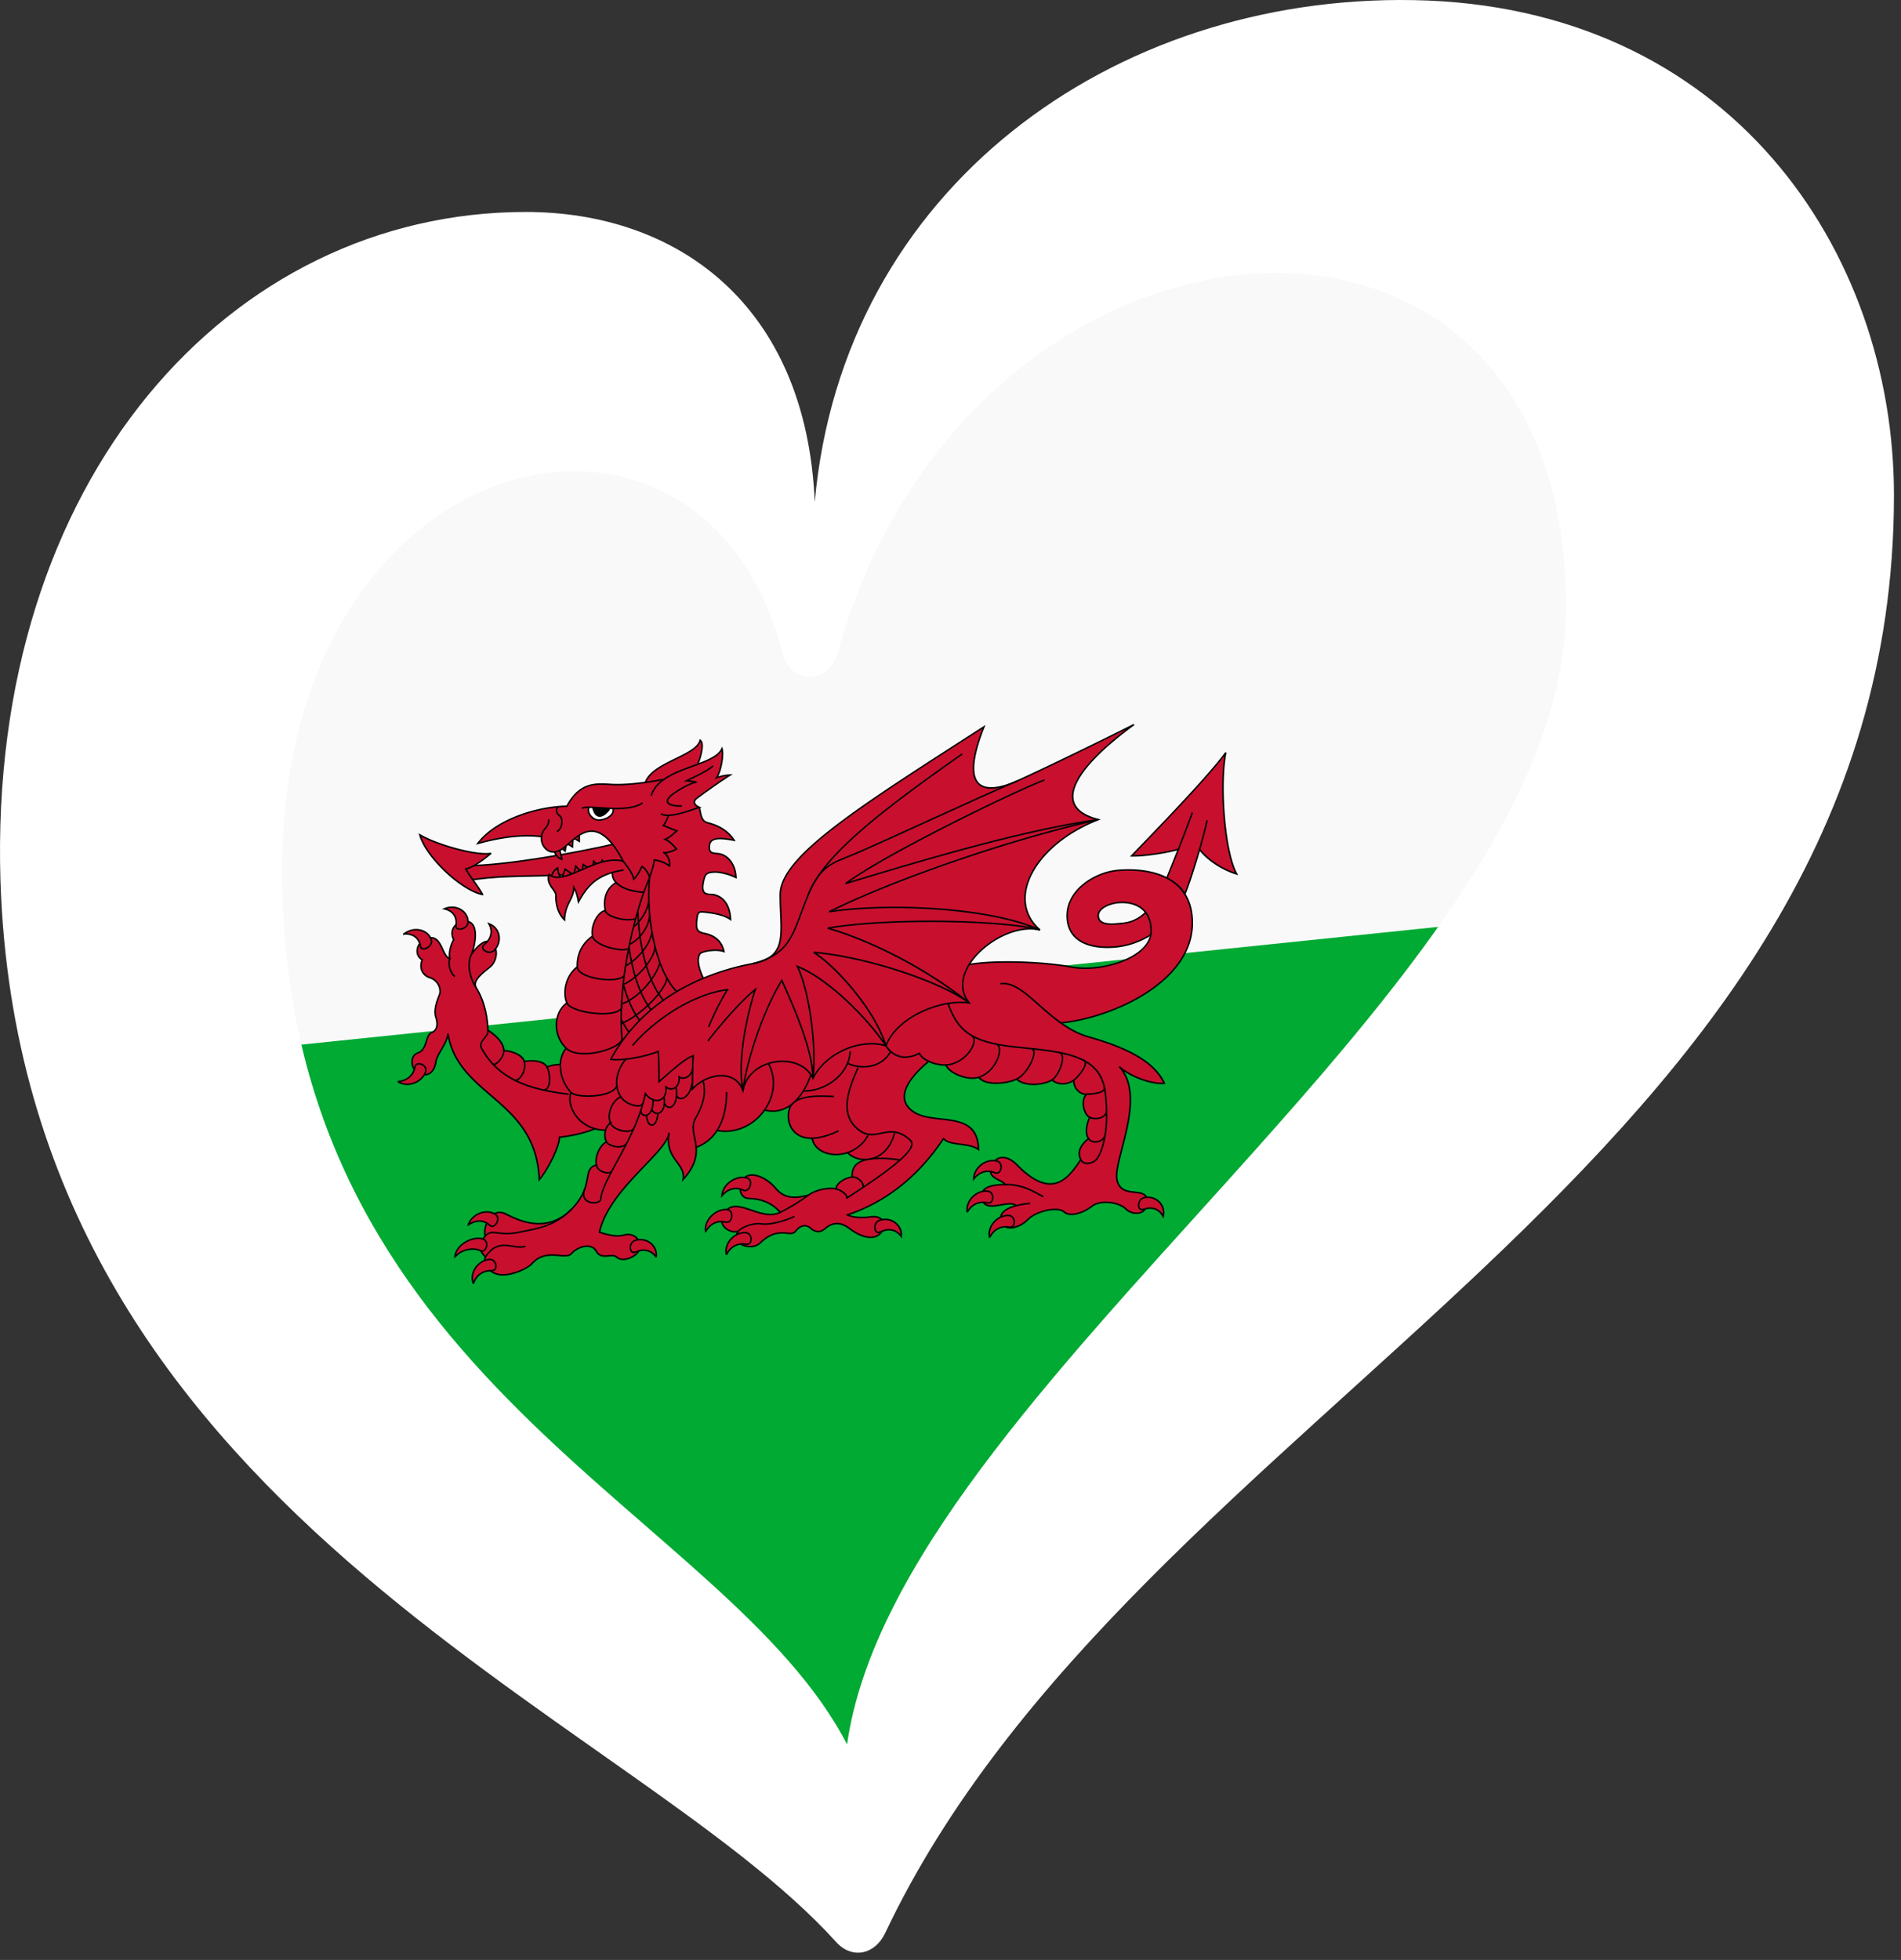 <?xml version="1.0" encoding="utf-8"?>
<svg xmlns="http://www.w3.org/2000/svg" viewBox="0 0 226.683 233.658" width="226.683px" height="233.659px" xmlns:bx="https://boxy-svg.com" preserveAspectRatio="none"><rect x="0" y="0" width="226.683" height="233.658" fill="#333333" stroke="none"/><g id="LOGO_LAYER" transform="matrix(1.376, 0, 0, 1.376, 127.243, -17.327)"><path class="cls-3" d="M 43.807 94.484 C 59.488 19.568 -1.561 22.785 -22.131 63.866 C -37.818 35.715 -75.351 53.321 -71.386 106.093 L 43.807 94.484 Z" id="path-1" style="stroke-width: 1.14; fill: rgb(249, 249, 249);"/><path class="cls-1" d="M -70.438 103.521 C -78.841 105.299 -26.865 168.442 -18.384 169.073 C -18.384 169.073 51.71 94.337 45.858 91.479 L -70.438 103.521 Z" id="path2" style="stroke-width: 1.14; fill: rgb(0, 170, 51);"/></g><defs/><g id="svg652" transform="matrix(1, 0, 0, 1, 125.62, -80.249)"><g id="g1148" transform="matrix(1, 0, 0, 1, 118.533, 118.596)"><g transform="matrix(0.157, -0.014, 0, 0.157, -209.538, 47.831)" id="g646" style=""><g class="B C" fill="#c8102e" id="g606" style="stroke: rgb(0, 0, 0); stroke-width: 1.157px;"><path d="m 246.66,113.82 c -25.98,3.937 -91.82,10.123 -117.51,5.906 l 5.02,12.092 c 42.515,-3.937 83.259,9.843 121.05,-4.499 l -8.563,-13.498 z" id="path598"/><path d="m 145.98,143.34 c -16.24,-4.779 -43.107,-32.62 -47.535,-49.493 12.695,8.716 43.105,19.966 54.03,18.841 -3.544,2.531 -12.401,9.279 -19.192,10.123 3.25,6.188 9.448,14.06 12.697,20.528 z m 52.257,-8.436 c 4.726,6.468 29.526,3.796 42.072,-4.076 l -3.395,-5.485 -2.509,4.64 -3.985,-4.358 -1.032,6.889 -6.938,-5.062 -1.183,6.047 -4.428,-5.344 -1.623,6.609 -6.497,-5.064 -2.509,6.891 a 13.18,13.18 0 0 1 -3.101,-8.295 c -2.509,0.983 -4.576,4.217 -4.872,6.606 z m 2.067,-20.949 c 0,1.686 2.067,6.609 5.907,8.013 0.148,-2.108 -2.511,-7.03 -0.886,-9.137 l 3.395,3.093 1.034,-5.906 4.576,3.234 0.442,-6.889 4.724,3.093 v -7.592 c -7.677,0.701 -17.125,9.56 -19.192,12.091 z m 479.11,76.629 c -1.993,-4.499 -8.193,-9.982 -13.655,-13.357 l 8.779,-21.074 c -8.267,1.689 -25.459,2.936 -35.499,1.812 18.895,-17.997 58.459,-55.118 71.45,-71.991 -4.724,23.059 -1.18,74.802 8.267,92.799 -10.04,-3.937 -21.643,-12.089 -28.137,-21.088 -3.831,12.919 -8.529,26.996 -11.13,32.759" id="path600"/><path d="m 310.73,91.882 c 1.18,5.906 1.474,10.405 5.904,12.092 4.43,1.687 14.171,5.061 20.372,15.186 -7.381,-1.968 -17.715,-4.781 -18.601,1.969 -0.842,6.424 2.115,6.234 7.087,7.31 6.495,1.406 12.695,8.999 12.992,19.124 -5.316,-3.093 -12.697,-5.624 -17.421,-5.624 -4.724,0 -6.053,0.842 -7.233,6.466 -1.949,9.276 1.625,9.843 6.053,10.405 4.428,0.562 13.878,4.781 14.468,20.248 -5.02,-4.219 -15.088,-6.569 -21.259,-7.592 -3.395,-0.562 -3.985,1.124 -4.427,7.03 -0.442,5.906 0.294,7.875 6.198,9.561 5.904,1.686 12.697,5.906 14.468,14.905 -5.61,-2.531 -14.468,-1.687 -17.125,-0.563 -2.657,1.124 -4.096,7.41 1.514,19.501 a 176.19,176.19 0 0 1 37.164,-7.691 c 27.906,-2.798 21.259,-21.37 21.259,-50.617 0,-29.247 61.41,-61.866 154.71,-113.61 -22.439,54.554 8.268,49.493 25.39,43.307 17.122,-6.186 57.279,-21.934 88.575,-34.871 -43.107,27.558 -64.956,56.805 -27.163,69.741 -48.421,14.622 -70.86,54.554 -44.287,79.864 -18.12,-6.113 -43.232,5.42 -53.75,21.483 18.895,-1.689 55.52,2.703 77.959,8.888 21.367,5.89 56.64,-1.007 59.964,-19.157 a 14.99,14.99 0 0 0 0.268,-2.777 c 0,-6.327 -1.629,-11.104 -4.124,-14.585 -5.488,-7.66 -15.104,-9.318 -20.381,-9.318 -7.677,0 -15.648,3.093 -15.648,8.436 0,5.343 4.724,7.592 14.172,7.592 5.166,0 13.13,0.855 21.858,-6.711 2.495,3.481 4.124,8.258 4.124,14.585 -0.008,0.919 -0.102,1.836 -0.28,2.738 a 56.84,56.84 0 0 1 -26.885,6.823 c -18.896,0 -36.609,-7.312 -36.609,-26.996 0,-19.684 21.256,-30.933 38.381,-30.933 23.619,0 56.686,8.999 56.686,44.993 0,45.558 -62.714,66.864 -99.916,66.864 6.237,4.984 13.262,9.627 20.791,12.438 26.348,9.843 49.602,21.934 57.869,40.496 -10.038,0 -26.573,-7.874 -34.25,-15.749 21.259,24.748 -4.525,70.27 -1.77,85.49 2.951,16.309 23.029,6.186 23.029,18.841 0,11.247 -11.811,9.279 -16.239,4.217 -4.428,-5.062 -18.627,-9.314 -25.983,-4.217 -6.494,4.499 -16.532,6.748 -20.962,2.249 -4.43,-4.499 -20.666,-2.813 -27.457,3.375 -6.791,6.188 -16.276,6.669 -19.192,1.969 -3.122,-5.033 -2.324,-11.153 10.306,-13.271 -5.61,-5.626 -22.707,3.99 -25.658,-6.695 -2.123,-7.678 2.361,-11.249 17.123,-10.125 -1.477,-3.655 -12.399,-5.341 -10.924,-12.936 1.475,-7.595 10.01,-12.292 20.078,-1.124 26.866,29.809 39.267,13.218 48.419,0.282 -2.951,-6.75 0.296,-11.249 5.907,-15.467 -2.953,-4.782 -1.183,-11.529 0.884,-16.029 -4.428,-2.531 -7.085,-13.78 -2.361,-17.717 -3.84,0 -9.744,-4.219 -9.744,-11.529 a 13.77,13.77 0 0 1 -16.532,-1.687 c -5.61,3.093 -20.372,3.655 -26.869,-3.095 -8.858,3.375 -24.506,2.531 -28.637,-3.937 -7.796,1.971 -22.145,-4.499 -25.096,-11.529 a 30.64,30.64 0 0 1 -12.945,-3.935 c -11.808,8.437 -27.8,24.745 -11.857,37.119 15.943,12.374 49.011,2.248 49.602,33.182 -7.677,-6.186 -21.849,-4.499 -26.573,-10.685 -15.942,22.497 -38.971,43.025 -72.925,51.461 5.018,3.093 14.172,3.375 17.713,3.093 7.362,-0.584 13.581,5.344 7.973,12.374 -5.608,7.03 -17.125,1.125 -23.915,-4.779 -9.772,-8.5 -16.239,-3.657 -18.896,-1.689 -2.657,1.968 -6.201,3.095 -10.924,-1.406 -4.723,-4.501 -9.154,-1.404 -11.515,1.406 -3.838,4.57 -12.695,-5.906 -26.867,6.468 -6.814,5.95 -23.029,-1.686 -16.535,-10.405 -6.791,1.689 -18.801,-7.707 -8.857,-16.871 9.154,-8.436 26.572,10.967 40.744,5.341 -3.185,-3.86 -9.823,-11.011 -23.62,-12.654 -7.087,-0.844 -8.341,-8.695 -5.02,-14.342 4.133,-7.03 16.831,-2.248 25.392,8.719 6.744,8.639 15.648,8.717 24.8,7.03 6.43,-4.083 16.387,-4.219 20.817,-2.813 0,-4.217 6.937,-7.875 12.251,-7.875 -0.294,-5.624 1.477,-10.685 10.04,-12.091 0.713,-0.117 1.451,-0.232 2.213,-0.3 -5.965,0.273 -11.747,-2.098 -15.803,-6.479 -11.827,2.886 -24.929,-2.676 -26.855,-13.313 -18.694,-1.303 -20.553,-20.167 -15.947,-26.308 a 10.2,10.2 0 0 1 1.259,-1.409 c -5.564,4.184 -12.674,6.119 -21.467,3.073 -8.265,11.236 -22.65,16.14 -36.057,12.292 -3.717,5.618 -9.379,9.664 -15.898,11.362 0.551,6.816 -0.919,14.538 -9.915,23.612 2.361,-12.374 -14.172,-16.311 -10.628,-36.557 -1.183,14.622 -45.764,38.807 -52.851,70.865 6.497,2.813 13.584,4.779 18.011,3.937 11.137,-2.121 14.762,8.999 11.515,13.498 -3.247,4.499 -12.401,6.748 -16.239,2.811 -3.838,-3.937 -11.811,1.406 -15.648,-5.904 -3.837,-7.31 -14.468,-4.781 -18.895,0 -4.427,4.781 -19.192,-6.188 -29.82,4.779 -3.976,4.103 -17.419,8.437 -25.392,6.188 -7.973,-2.249 -12.695,-10.125 -10.038,-14.342 -5.314,-4.782 -5.388,-10.637 -0.294,-15.749 -1.921,-7.171 4.34,-21.342 14.91,-15.747 6.643,3.514 30.188,20.107 50.708,1.124 17.792,-16.664 7.427,-30.016 18.821,-31.777 -1.386,-6.766 2.954,-15.184 7.677,-16.873 -1.373,-2.806 -1.623,-6.03 -0.697,-9.014 -2.683,-0.208 -5.324,-0.786 -7.849,-1.72 -8.848,2.506 -17.986,3.846 -27.181,3.986 0,6.748 -8.265,23.059 -15.352,30.933 -2.361,-61.866 -61.41,-68.054 -69.384,-117.26 -0.294,7.31 -8.267,14.622 -9.152,20.808 -0.885,6.186 -4.724,10.967 -11.811,8.157 -7.087,-2.81 -8.857,-14.625 -1.77,-16.311 7.087,-1.686 5.758,-12.936 10.186,-14.342 4.428,-1.406 5.166,-5.906 3.395,-11.529 -1.771,-5.623 0.884,-12.374 2.657,-16.591 1.773,-4.217 -0.886,-11.249 -7.087,-13.78 -6.201,-2.531 -8.265,-8.717 -5.904,-14.06 -6.495,-4.499 -4.643,-14.223 4.133,-16.029 10.924,-2.251 10.628,14.902 16.829,16.873 -0.884,-3.375 0.296,-9.843 2.954,-14.062 -3.544,-7.313 0.886,-13.216 7.971,-13.216 12.401,0 8.267,19.684 5.314,25.872 4.134,-5.626 10.631,-12.094 15.648,-7.592 5.017,4.502 4.201,13.895 -1.181,17.995 -4.43,3.375 -13.581,8.718 -10.924,14.624 5.314,8.999 8.561,19.684 9.154,33.464 7.381,5.344 12.105,11.529 12.105,16.591 4.87,0.282 14.199,4.131 15.5,9.563 5.904,-0.564 14.723,0.564 17.271,5.765 1.921,-0.986 7.043,-1.314 10.144,-1.034 a 19.06,19.06 0 0 1 4.323,-12.043 c -10.038,-10.687 -9.744,-27.558 0.591,-34.308 -2.942,-7.006 -1.771,-19.966 7.971,-26.716 -0.21,-7.032 1.773,-16.309 11.515,-22.214 -1.477,-7.594 3.544,-17.997 9.744,-18.56 -1.477,-7.312 -0.361,-16.337 8.2,-20.557 -2.016,-2.116 -3.064,-4.972 -2.895,-7.89 -15.019,3.093 -20.888,11.847 -25.677,20.01 -0.59,-3.375 -1.477,-7.874 -3.544,-11.249 0,8.717 -6.791,11.811 -7.085,23.903 -5.02,-5.062 -6.791,-13.218 -6.497,-18.841 0.236,-4.502 -7.675,-8.717 -5.314,-16.591 11.811,10.405 35.726,-12.374 56.393,-5.061 -20.372,-40.776 -35.134,-21.093 -45.468,-14.06 -10.334,7.033 -17.715,-3.375 -16.532,-10.125 -13.878,-3.093 -30.412,-2.531 -48.421,0.844 13.285,-16.593 44.582,-23.903 67.611,-22.217 10.038,-17.715 22.145,-15.184 33.953,-13.498 7.721,1.105 16.739,1.129 25.686,0.699 5.61,-14.905 38.381,-16.445 41.631,-28.257 2.953,2.249 1.159,10.712 -1.794,18.021 8.536,-2.433 15.866,-5.033 18.326,-10.147 1.477,4.779 -0.884,17.715 -4.134,21.652 3.368,-0.898 6.852,-1.277 10.334,-1.125 -10.334,5.624 -23.323,14.06 -25.39,15.467 -2.067,1.407 -3.25,4.217 2.067,7.03 -5.907,1.125 -22.439,6.75 -29.23,2.251" id="path602"/><path d="m 86.345,167.95 c 7.823,-5.344 18.52,-1.393 20.814,6.468 1.477,5.061 -7.492,8.82 -8.267,4.078 -1.032,-6.327 -5.314,-10.264 -12.547,-10.546 z m 30.682,-16.349 c 9.105,-2.983 18.164,3.721 17.995,11.88 -0.109,5.251 -9.832,6.402 -9.147,1.649 0.914,-6.345 -2.002,-11.285 -8.848,-13.529 z m 33.86,14.396 c 8.684,3.957 10.203,14.788 4.074,20.49 -3.946,3.67 -11.723,-2.006 -7.733,-4.938 5.324,-3.908 6.884,-9.38 3.659,-15.552 z m -69.154,113.66 c 7.577,5.655 18.442,2.143 21.085,-5.619 1.701,-4.997 -7.094,-9.115 -8.078,-4.409 -1.314,6.278 -5.768,10.039 -13.007,10.028 z m 53.326,113.72 c 3.173,-8.657 14.31,-11.289 20.935,-6.115 4.263,3.333 -0.803,11.32 -4.301,7.866 -4.668,-4.61 -10.547,-5.485 -16.634,-1.75 z m -9.962,23.284 c 0.528,-9.155 13.41,-14.909 21.281,-11.688 5.069,2.075 2.528,11.088 -1.84,8.692 -5.826,-3.194 -14.681,-2.2 -19.442,2.996 z m 14,21.604 c -3.303,-8.613 3.56,-17.369 12.128,-17.362 5.516,0.005 6.909,9.241 1.905,8.679 -6.675,-0.75 -11.807,2.123 -14.033,8.683 z m 138.86,-7.689 c 1.141,-9.104 -7.651,-16.126 -15.988,-14.248 -5.367,1.21 -4.497,10.505 0.236,8.864 6.319,-2.189 12.005,-0.516 15.752,5.383 z m 53.268,2.907 c -1.977,-8.974 6.131,-16.705 14.609,-15.533 5.46,0.754 5.453,10.086 0.583,8.849 -6.494,-1.651 -12.003,0.491 -15.192,6.684 z m 132.83,-2.193 c 0.738,-9.144 -8.355,-15.808 -16.602,-13.597 -5.309,1.424 -4.031,10.676 0.628,8.848 6.217,-2.44 11.971,-0.996 15.974,4.749 z m -148.6,-16.849 c -1.412,-9.069 8.036,-16.875 16.426,-15.224 5.402,1.065 3.941,10.925 -0.842,9.415 -6.381,-2.017 -12.015,-0.19 -15.583,5.809 z m 12.366,-26.092 c 0.528,-9.155 11.431,-14.993 19.302,-11.77 5.067,2.075 1.553,11.457 -2.812,9.061 -5.826,-3.197 -11.73,-2.484 -16.491,2.709 z m 203.29,49.914 c -1.977,-8.974 6.131,-16.706 14.609,-15.533 5.46,0.756 5.453,10.088 0.583,8.851 -6.495,-1.651 -12.003,0.492 -15.192,6.682 z m 131.93,-4.295 c 2.043,-8.961 -6.008,-16.747 -14.496,-15.63 -5.462,0.719 -5.525,10.05 -0.648,8.844 6.508,-1.607 12.003,0.571 15.144,6.785 z m -148.92,-16.504 c -1.391,-9.072 7.205,-16.311 15.591,-14.64 5.399,1.076 4.784,10.39 0.007,8.867 -6.376,-2.03 -12.014,-0.216 -15.597,5.773 z m 4.913,-24.761 c 0.178,-9.169 9.897,-14.977 17.884,-12.028 5.143,1.898 2.946,10.992 -1.509,8.75 -5.944,-2.994 -11.815,-2.076 -16.375,3.278 z" id="path604"/></g><g class="B C" fill="none" id="g622" style="stroke: rgb(0, 0, 0); stroke-width: 1.157px;"><path d="m 552.24,93.289 c -22.439,7.312 -109.24,39.932 -125.18,44.993 -15.94,5.061 -24.209,6.188 -33.657,26.996" id="path608"/><path d="m 510.32,69.103 c -56.686,34.871 -102.74,65.241 -115.74,93.926 -13,28.685 -12.105,46.118 -43.697,51.179 m -90.935,53.994 c 14.172,-15.748 43.695,-34.87 72.039,-35.994 a 169.52,169.52 0 0 0 -14.172,26.996 m -0.59,10.685 c 7.087,-8.999 24.8,-28.12 36.02,-35.995 -5.314,15.187 -14.171,51.181 -9.447,75.926 2.951,-23.621 15.942,-60.178 29.523,-80.988 10.04,23.059 23.619,55.68 23.619,76.491 2.953,-24.747 -2.951,-67.492 -11.808,-86.051 24.209,11.809 54.325,45.555 67.317,66.366 -8.857,-29.247 -38.973,-64.679 -54.918,-75.929 39.564,6.75 96.843,30.935 118.1,48.933 -34.838,-30.933 -77.355,-55.118 -107.47,-66.368 47.239,-3.935 135.81,6.188 161.2,15.749 -37.201,-20.248 -113.96,-30.933 -160.02,-28.121 48.421,-19.686 134.63,-42.182 204.31,-51.743 -53.145,2.811 -121.64,16.311 -191.91,31.495 31.296,-20.248 128.14,-58.491 151.17,-65.241 M 274.121,79.79 c 4.217,-13.273 21.423,-16.796 35.407,-20.786" id="path610"/><path d="m 297.44,89.634 c -11.808,-0.844 -13.908,-4.841 -7.381,-9.281 4.134,-2.813 12.695,-7.312 18.602,-7.874 -1.477,-0.28 -5.61,-1.406 -7.678,-1.686 6.201,-2.531 16.535,-6.188 20.076,-9.563 m -37.348,7.031 c -4.518,0.39 -9.26,0.749 -14.023,0.979 m -16.533,65.105 c -2.881,0.144 -5.747,0.506 -8.573,1.083 m -39.448,142.29 c -0.114,8.089 2.796,15.928 8.161,21.983 4.724,5.061 33.66,6.75 34.84,-2.813 m -38.678,-31.214 c 10.038,10.685 42.515,4.217 42.515,-3.655 m -41.924,-30.653 c 3.543,8.436 41.334,16.029 41.924,6.186 M 218.019,204.65 c 0.296,9.843 34.712,16.236 35.726,8.999 m -24.212,-31.213 c 1.477,7.592 24.212,14.905 27.459,11.529 m -17.715,-30.089 c 1.076,5.333 17.419,10.123 23.029,8.155 M 247.477,143.32 c 3.349,3.873 9.848,7.478 21.03,9.307 m -77.649,-49.212 c 0.294,-5.906 6.198,-6.748 5.314,-12.654 m 56.687,36.839 c 2.067,3.093 7.381,9.561 7.971,14.342 2.954,-2.251 5.314,-7.032 6.201,-9.281 a 18.42,18.42 0 0 1 5.904,8.998 c 1.183,-3.375 3.25,-9.281 3.544,-12.936 a 27.39,27.39 0 0 1 11.515,5.624 c 0.59,-3.655 -1.18,-8.436 -4.134,-10.405 a 19.74,19.74 0 0 0 9.448,-1.968 c -2.067,-2.811 -5.314,-6.468 -8.562,-8.155 2.954,-0.844 7.085,-4.217 8.858,-5.624 -2.657,-1.124 -7.381,-3.657 -10.334,-5.061 1.771,-1.689 3.247,-5.061 4.134,-7.594 M 203.847,81.903 c -1.918,0 -2.805,4.217 0.738,6.889 2.548,1.922 2.509,9.843 -2.067,11.812" id="path612"/><path d="m 272.94,141.66 c -12.989,28.683 -24.947,83.098 -20.814,122.47 m 14.024,53.853 c 0,5.906 9.744,7.03 9.448,-7.03 m -0.885,7.03 c 1.18,5.061 11.218,6.186 9.151,-8.718" id="path614"/><path d="m 270.58,321.91 c 0.59,10.967 7.971,10.405 8.561,0 m 5.02,-7.594 c 2.951,6.75 11.218,3.375 8.858,-11.529" id="path616"/><path d="m 293.31,309.26 c 3.249,5.626 10.924,1.126 11.811,-8.717 m -50.193,-22.496 c -5.066,5.284 -10.878,17.147 -3.839,28.402 4.136,6.607 15.502,10.264 16.683,6.327" id="path618"/><path d="m 251.09,306.45 c -4.576,0.703 -11.306,10.046 -7.971,18.98 2.363,6.327 15.945,10.125 18.011,5.485 m 128.73,-16.592 c 14.762,1.689 34.249,-7.872 35.43,-26.996 m -1.773,8.999 c 8.268,5.062 25.393,6.75 32.477,-6.186 m -24.799,10.122 c -7.677,16.873 -14.632,34.8 1.18,47.806 12.991,10.687 22.64,-5.244 38.384,10.687 4.723,4.779 -0.887,13.778 -48.422,39.932 m -227.34,-119.94 c 3.101,6.327 2.805,18.701 -3.099,17.012 m -43.55,122.89 c 10.038,-14.622 21.891,-2.806 30.41,-5.344" id="path620"/></g><path class="B C" d="m 226.74,84.429 c -1.773,4.078 2.942,9.783 7.381,10.266 5.166,0.562 12.547,-2.672 10.924,-7.874" fill="#ffffff" id="path624" style="stroke: rgb(0, 0, 0); stroke-width: 1.157px;"/><g class="B C" fill="none" id="g642" style="stroke: rgb(0, 0, 0); stroke-width: 1.157px;"><path d="m 221.57,84.852 c 2.657,-3.516 33.659,7.592 46.058,-0.282 m -146.44,105.18 c -1.18,2.529 -0.738,9.982 3.84,14.06 m 215.23,212.6 c 2.363,-2.81 11.105,-5.65 17.567,-4.076 6.348,1.545 17.715,-0.562 25.096,-3.375 m -109.98,-267.29 c -2.951,27.559 3.692,69.882 20.669,88.723 m -29.584,-64.256 c 0.486,24.522 6.791,53.637 19.254,69.664 m -26.077,-42.939 c 2.453,18.557 7.978,37.218 16.708,49.338 m -20.988,-21.171 c 2.949,11.013 7.101,21.121 12.492,28.722 m -14.012,-2.07 c 1.659,3.545 3.627,6.936 5.881,10.136" id="path626"/><path d="m 272.35,158.81 c -0.884,8.718 -6.494,15.466 -11.515,19.404 m 12.105,-7.31 c -0.884,8.716 -7.085,16.591 -15.204,20.387 m 16.977,-8.296 c -0.886,8.717 -9.744,19.404 -19.782,24.183 m 22.143,-12.092 c -0.884,8.719 -12.399,21.934 -24.122,26.176 m 27.814,-14.084 c -3.395,11.812 -16.977,25.592 -28.933,28.685 m 34.247,-16.591 c -0.886,8.716 -19.044,26.433 -34.692,31.495 m -73.663,22.217 c 1.919,8.013 -4.43,15.326 -7.677,13.357" id="path628"/><path d="m 211.53,300.82 c -30.706,-6.188 -53.537,-16.496 -66.134,-40.496 -3.249,-6.186 5.314,-7.874 4.724,-13.498 m -9.154,-33.464 c -5.314,-8.998 -6.497,-18.841 -3.544,-25.027" id="path630"/><path d="m 162.22,263.42 c 0,5.063 -6.348,11.529 -8.563,9.14 m 59.639,27.136 c -3.539,8.187 3.305,23.822 18.324,29.198 m 11.495,-3.467 a 9.53,9.53 0 0 0 -3.647,5.187 m 15.755,11.545 c -2.659,4.219 -12.991,1.126 -15.058,-2.531 m -26.499,48.65 c -12.519,11.723 -25.272,12.385 -40.522,14.06 -15.354,1.689 -19.634,-4.921 -25.096,0.562 m 165.63,-102.64 c 1.773,7.875 1.181,15.749 -5.904,27.56 -3.911,6.517 -0.206,13.546 0.468,21.944 m 73.422,-26.727 c 6.768,-5.088 11.234,-13.481 13.503,-19.964 m -34.97,23.037 c 7.7,-10.035 8.902,-23.617 3.083,-34.848 m -39.14,47.14 c 4.539,-6.675 7.254,-16.183 7.254,-28.581 m -98.908,46.682 c 1.181,5.764 10.334,8.295 11.811,5.485" id="path632"/><path d="m 305.71,288.73 c 0,5.624 -5.904,9.843 -10.334,6.468 0.59,8.155 -5.608,10.687 -10.038,6.75 0.886,11.529 -9.152,12.654 -15.648,3.655 -7.381,34.588 -32.181,60.46 -33.954,77.333 -0.59,3.937 -16.386,2.813 -12.253,-8.716 m 189.4,-53.712 c -8.858,-1.054 -24.436,-3.646 -31.218,2.529 m 34.762,23.904 c -8.186,3.093 -14.801,4.18 -20.073,3.811 m 42.658,19.793 c 8.159,-0.304 16.574,-5.471 19.93,-18.259 m -35.734,11.78 a 24.44,24.44 0 0 0 15.951,-12.343" id="path634"/><path d="m 463.37,373.38 c -5.14,-1.548 -15.991,-3.589 -24.357,-2.831 m -4.87,21.673 c 3.247,-1.689 -2.067,-9.281 -7.383,-9.281 m -54.62,21.934 c 7.518,-3.071 14.733,-6.836 21.552,-11.247 m 20.817,-2.813 c 4.009,1.274 9.89,6.186 7.823,7.874 m 30.116,-113.05 c 4.724,7.874 13.579,12.936 25.39,7.874 0.831,2.372 3.639,4.806 7.133,6.75 m 32.725,-16.592 c 5.907,4.499 -4.428,21.09 -19.78,20.528" id="path636"/><path d="m 600.37,385.19 c 2.048,4.68 9.744,4.217 12.697,0 3.372,-4.819 9.448,-19.686 5.904,-49.495 -3.544,-29.809 -33.657,-33.744 -68.497,-40.494 -34.84,-6.75 -43.697,-17.435 -50.782,-37.118" id="path638"/><path d="m 606.27,369.72 c 2.951,4.779 11.218,3.655 12.399,-1.126 m -11.515,-14.903 c 4.43,2.531 12.991,1.686 12.695,-3.937 m -15.056,-13.78 c 3.837,0 14.171,0.562 13.581,-3.937 m -23.325,-7.592 c 3.247,-2.251 12.401,-11.811 7.381,-14.625 m -23.913,12.938 c 5.608,-3.095 11.808,-19.124 5.018,-20.53 m -31.887,17.435 c 8.857,-3.375 17.125,-20.81 11.22,-21.934 m -39.857,17.997 c 14.465,-3.655 18.895,-22.214 13.285,-23.903 m 6.495,107.14 c 15.067,1.149 23.325,8.719 29.23,11.811 m -32.772,-164.51 c 13.727,-1.265 27.223,18.732 45.934,33.68 m 105.44,-122.26 c 2.583,-8.712 4.747,-16.897 5.698,-21.655 m -144.99,279.75 a 64.6,64.6 0 0 1 10.656,-0.789 m 123.12,-285.71 c -1.995,5.383 -6.284,16.34 -10.559,26.873 m -360.82,65.744 c -26.04,8.551 -53.007,24.97 -70.305,55.301 9.448,2.249 27.753,0 36.02,-2.813 0.591,7.312 0.591,16.873 0.591,23.061 8.267,-6.188 18.305,-15.187 25.982,-17.435 -0.592,7.31 -0.592,20.245 -0.592,25.309 11.221,-11.249 32.477,-12.374 38.384,4.497 4.723,-24.745 43.695,-25.87 53.143,-4.497 10.631,-19.686 37.793,-26.998 55.508,-19.686 7.675,-20.81 41.332,-32.057 63.181,-26.996 -7.242,-9.534 -5.948,-20.076 -0.014,-29.136" id="path640"/></g><path class="B" d="m 230.23,85.391 11.581,2.04 c 0,0 -8.151,10.403 -11.581,-2.04 z" stroke-linejoin="round" stroke-width="1.692" id="path644" style="stroke: rgb(0, 0, 0);"/></g></g></g><path class="cls-1" d="M 99.722 231.541 C 101.585 233.574 104.305 233.076 105.56 230.435 C 135.35 167.569 225.843 139.135 225.843 59.033 C 225.843 29.922 206.246 0.69 168.566 0.013 C 132.699 -0.635 100.509 22.469 97.152 59.87 C 96.145 36.188 80.613 25.269 62.7 25.269 C 27.461 25.269 -1.402 57.081 0.053 104.952 C 2.474 180.242 74.855 203.964 99.722 231.541 Z M 93.326 77.913 C 94.282 81.669 98.865 81.54 99.901 77.823 C 115.414 21.593 186.748 15.446 186.748 72.384 C 186.748 117.336 107.075 165.298 101.007 207.969 C 86.591 179.973 33.638 164.6 33.638 103.747 C 33.638 51.96 83.991 41.08 93.326 77.913 Z" style="stroke-width: 0.996; fill: rgb(255, 255, 255);" id="object-0"/></svg>